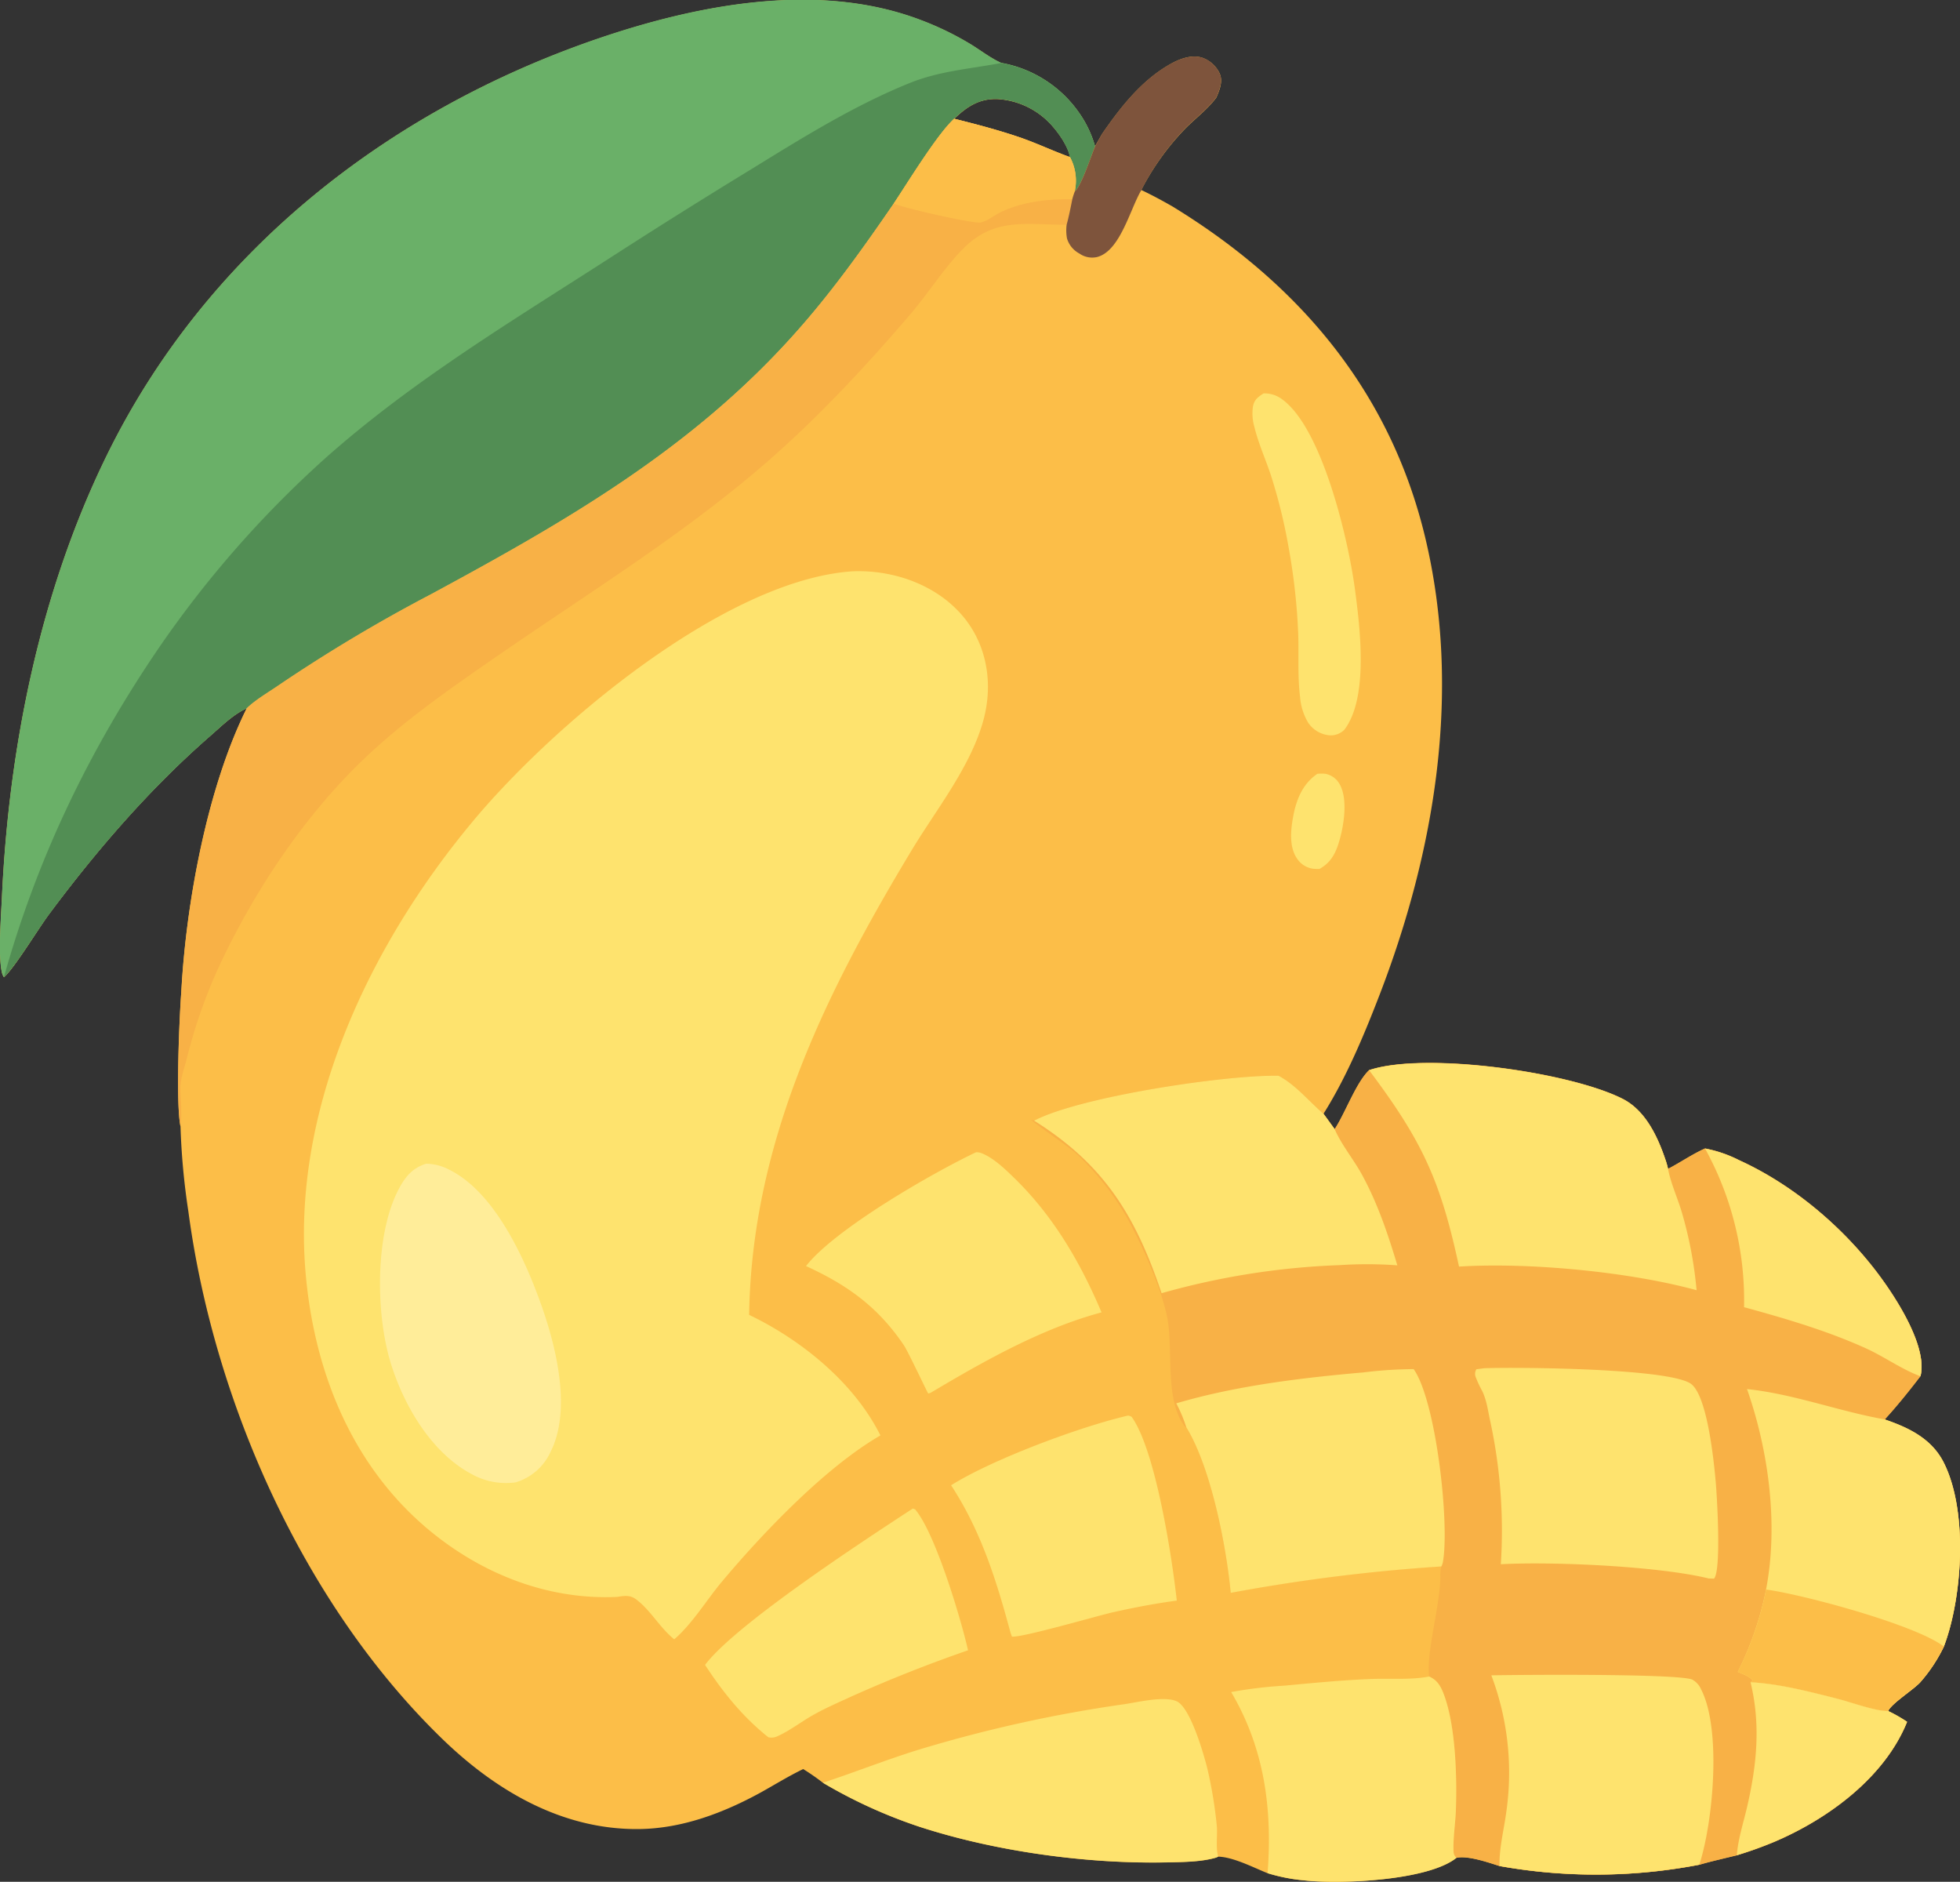 <svg id="e9494407-1a71-44c4-b788-9af5a8fc9a11" data-name="圖層 1" xmlns="http://www.w3.org/2000/svg" width="498" height="478.03" viewBox="0 0 498 478.03">
  <rect x="0" y="0" width="498" height="478.03" fill="#333333" stroke="none"/>
  <title>芒果2</title>
  <g>
    <g>
      <path d="M254.37,36.12c-4.61-.11-7.76,2-10.93,5,5.89,1.47,11.71,3,17.43,5,4.05,1.45,7.94,3.29,12,4.74-.42-2.63-2.86-6.13-4.62-8.06A20.11,20.11,0,0,0,254.37,36.12Z" transform="translate(-1 -10.99)" fill="none"/>
      <path d="M494.91,382.62c-3.06-6.15-8.87-8.94-15.05-11.06,3.21-3.48,6.2-7.21,9.09-11a7.49,7.49,0,0,0,.18-.87c1.13-7.77-7-20-11.47-25.83-9-11.71-21.39-22.09-34.87-28.21a32.31,32.31,0,0,0-8.57-2.93c-3.3,1.48-6.21,3.52-9.4,5.18-.14-.63-.31-1.26-.51-1.88-2-6.06-5.12-12.94-11.06-15.93-13.6-6.87-50.39-12-64.38-7.27-3.32,3.18-6,10.79-8.75,15l-2.84-3.92.5-.79c5.54-9,9.85-19.32,13.65-29.16,14.25-36.87,21-77.65,11.65-116.58-8.93-37.07-32.08-64.32-64.17-83.93-2.61-1.5-5.22-2.9-7.94-4.19a65.92,65.92,0,0,1,11.25-15.66c2.6-2.61,5.62-4.85,7.83-7.82.82-1.91,1.74-4.08.83-6.13a7.65,7.65,0,0,0-4.47-4c-2.93-.88-6.16.49-8.66,2-7,4.14-12.18,10.81-16.74,17.4l-1.79,3.13a27.65,27.65,0,0,0-3.91-8.29A30.7,30.7,0,0,0,255.38,27l-.32-.15c-2.65-1.27-5-3.13-7.54-4.66a76.42,76.42,0,0,0-12.35-6c-26-10-56.6-4.08-82.07,4.59-53.73,18.31-99.81,54.52-125,106C11.2,161.29,3.26,200.67,1.5,238.93c-.21,4.61-1,15.25.05,19.31a2.82,2.82,0,0,0,.47,1c2.71-2.4,8.81-12.51,11.56-16.19,12.18-16.33,25.71-32,41.11-45.36,2.7-2.35,5.73-5.34,9-6.76C53.66,211.09,48.26,240.53,47.07,263c-.52,6.83-1.42,28.32-.21,34.14a179.7,179.7,0,0,0,2,21.58C55.29,366.87,78,418.3,113.14,452.49c13.71,13.35,30.7,23.38,50.34,23.13,10.87-.15,21.28-4.08,30.72-9.24,3.61-2,7.17-4.22,10.88-6a60.1,60.1,0,0,1,5,3.47A126.38,126.38,0,0,0,234.48,475c19.43,6.35,42.94,9.56,63.36,9.09,3.77-.08,8.28-.11,11.91-1.14a3.18,3.18,0,0,0,.77-.32c3.84.1,8.92,2.75,12.55,4.21a45.39,45.39,0,0,0,9.31,1.83c9.09,1,31.41.1,38.68-5.73,2.89-.63,8.12,1.18,10.95,2.09a138.92,138.92,0,0,0,50.78-.35c3.13-.91,6.34-1.62,9.51-2.4a98.57,98.57,0,0,0,9.46-3.39c13.64-5.78,28.09-16.33,33.8-30.5a37.37,37.37,0,0,0-4.8-2.74c.76-1.87,6.43-5.43,8.16-7.33a40.11,40.11,0,0,0,6-9.06c.18-.49.36-1,.53-1.47C499.65,415.39,500.9,394.66,494.91,382.62Zm-234-336.46c-5.72-2-11.54-3.53-17.43-5,3.17-3.06,6.32-5.15,10.93-5a20.11,20.11,0,0,1,13.86,6.72c1.76,1.93,4.2,5.43,4.62,8.06C268.81,49.45,264.92,47.61,260.87,46.16Z" transform="translate(-1 -10.99)" fill="#fcbe48"/>
    </g>
    <path d="M348.87,282.86c14-4.69,50.78.4,64.38,7.27,5.94,3,9.06,9.87,11.06,15.93.2.62.37,1.25.51,1.88,3.19-1.66,6.1-3.7,9.4-5.18a32.31,32.31,0,0,1,8.57,2.93c13.48,6.12,25.89,16.5,34.87,28.21,4.45,5.8,12.6,18.06,11.47,25.83a7.49,7.49,0,0,1-.18.87c-2.89,3.75-5.88,7.48-9.09,11,6.18,2.12,12,4.91,15.05,11.06,6,12,4.74,32.77.5,45.15-.17.49-.35,1-.53,1.47a40.11,40.11,0,0,1-6,9.06c-1.73,1.9-7.4,5.46-8.16,7.33a37.37,37.37,0,0,1,4.8,2.74c-5.71,14.17-20.16,24.72-33.8,30.5a98.57,98.57,0,0,1-9.46,3.39c-3.17.78-6.38,1.49-9.51,2.4A138.92,138.92,0,0,1,382,485c-2.83-.91-8.06-2.72-10.95-2.09a2.06,2.06,0,0,1-.74-1.64c-.15-3.36.46-7,.59-10.35.31-8.55-.05-21.22-2.94-29.21-.82-2.25-1.63-3.83-3.84-4.85-.77-6.34,2.82-18,2.85-25.49a9.19,9.19,0,0,1,.25-2.51,452.26,452.26,0,0,0-53.53,6.71c-1.09-11.76-5-31.86-11.29-42.08h-.23c-5.42-6.58-2.94-20-4.66-28.11-1.38-6.56-5.08-15.19-8.11-21.16a69.27,69.27,0,0,0-15.18-20.42c-1.48-1.33-11-7.87-11.21-8.36l.73.22c11.57-6.07,48.49-11.66,62.12-11.41,4.48,2.42,7.6,6.41,11.41,9.67l2.84,3.92C342.86,293.65,345.55,286,348.87,282.86Z" transform="translate(-1 -10.99)" fill="#f8b146"/>
    <path d="M444.88,363.85c12,1.27,23.2,5.62,35,7.71,6.18,2.12,12,4.91,15.05,11.06,6,12,4.74,32.77.5,45.15-.17.49-.35,1-.53,1.47a40.11,40.11,0,0,1-6,9.06c-1.73,1.9-7.4,5.46-8.16,7.33-2.89.17-9.74-2.31-12.83-3.09-7.08-1.8-14.85-3.83-22.15-4.21l.58-.44c-.87-1.13-2.53-1.63-3.8-2.2a82.87,82.87,0,0,0,7.18-20.92C452.9,398.3,450.37,379.46,444.88,363.85Z" transform="translate(-1 -10.99)" fill="#fee36e"/>
    <path d="M449.74,414.77c9.84,1.37,38,9,45.14,14.47a40.11,40.11,0,0,1-6,9.06c-1.73,1.9-7.4,5.46-8.16,7.33-2.89.17-9.74-2.31-12.83-3.09-7.08-1.8-14.85-3.83-22.15-4.21l.58-.44c-.87-1.13-2.53-1.63-3.8-2.2A82.87,82.87,0,0,0,449.74,414.77Z" transform="translate(-1 -10.99)" fill="#fcbe48"/>
    <path d="M263.75,295.67c11.57-6.07,48.49-11.66,62.12-11.41,4.48,2.42,7.6,6.41,11.41,9.67l2.84,3.92c1.76,4,4.8,7.65,6.92,11.52,4,7.31,6.61,15.1,9,23.05a105.91,105.91,0,0,0-14.69-.05,190.56,190.56,0,0,0-45.21,7.13C289.52,319.81,281.55,306.82,263.75,295.67Z" transform="translate(-1 -10.99)" fill="#fee36e"/>
    <path d="M348.87,282.86c14-4.69,50.78.4,64.38,7.27,5.94,3,9.06,9.87,11.06,15.93.2.62.37,1.25.51,1.88.69,3.58,2.37,7.28,3.44,10.8a102.79,102.79,0,0,1,3.81,20c-17.16-4.71-42.71-7.11-60.36-6C367,310.88,362.42,300.91,348.87,282.86Z" transform="translate(-1 -10.99)" fill="#fee36e"/>
    <path d="M299.87,367.48c15.18-4.49,31.8-6.48,47.54-7.86a109.37,109.37,0,0,1,12.77-.84c5.66,8,9.18,39,7.44,49a4.45,4.45,0,0,1-.39,1.13,452.26,452.26,0,0,0-53.53,6.71c-1.09-11.76-5-31.86-11.29-42.08A36.07,36.07,0,0,0,299.87,367.48Z" transform="translate(-1 -10.99)" fill="#fee36e"/>
    <path d="M379.92,436.57c7.25-.14,46.88-.46,51,1.06a5.1,5.1,0,0,1,2.29,2.49c5.21,10.08,3.11,33.56-.44,44.54A138.92,138.92,0,0,1,382,485c-.11-4.49,1.1-9.12,1.7-13.56A69.91,69.91,0,0,0,379.92,436.57Z" transform="translate(-1 -10.99)" fill="#fee36e"/>
    <path d="M434.22,302.76a32.31,32.31,0,0,1,8.57,2.93c13.48,6.12,25.89,16.5,34.87,28.21,4.45,5.8,12.6,18.06,11.47,25.83a7.49,7.49,0,0,1-.18.87c-4.73-1.74-9.23-5-13.9-7.12-10-4.51-20.36-7.53-30.92-10.43A79.67,79.67,0,0,0,434.22,302.76Z" transform="translate(-1 -10.99)" fill="#fee36e"/>
    <path d="M445.78,438.33c7.3.38,15.07,2.41,22.15,4.21,3.09.78,9.94,3.26,12.83,3.09a37.37,37.37,0,0,1,4.8,2.74c-5.71,14.17-20.16,24.72-33.8,30.5a98.57,98.57,0,0,1-9.46,3.39c.29-3.93,1.59-8,2.5-11.81C447.34,459.65,448.43,449.22,445.78,438.33Z" transform="translate(-1 -10.99)" fill="#fee36e"/>
    <path d="M378.1,358.56c7.65-.3,48-.07,52.77,4.14,4,3.51,5.61,19.57,6.08,24.93.32,3.77,1.43,22.16-.44,24.38l-1.37-.05c-12.78-3.13-39.6-4.33-52.81-3.61a131.78,131.78,0,0,0-2.74-36.59c-.55-2.54-.86-5.1-2-7.44a27,27,0,0,1-1.54-3.27,2.29,2.29,0,0,1,.07-2.23Z" transform="translate(-1 -10.99)" fill="#fee36e"/>
    <path d="M2,259.21a2.82,2.82,0,0,1-.47-1c-1.09-4.06-.26-14.7-.05-19.31,1.76-38.26,9.7-77.64,26.61-112.18,25.18-51.44,71.26-87.65,125-106,25.47-8.67,56.11-14.56,82.07-4.59a76.83,76.83,0,0,1,12.35,6c2.51,1.53,4.89,3.39,7.54,4.66l.32.15a30.7,30.7,0,0,1,19.93,12.87,27.65,27.65,0,0,1,3.91,8.29c-1,2.43-3.49,10.06-5.17,11.48a12.7,12.7,0,0,0-1.2-8.73c-.42-2.63-2.86-6.13-4.62-8.06a20.11,20.11,0,0,0-13.86-6.72c-4.61-.11-7.76,2-10.93,5-4.31,3.92-11.8,16.22-15.38,21.57-7.76,11.3-15.71,22.46-24.85,32.7C176.9,125,144.69,143.48,110.4,162a400,400,0,0,0-38.54,23.06c-2.59,1.79-5.88,3.68-8.13,5.85-3.31,1.42-6.34,4.41-9,6.76-15.4,13.39-28.93,29-41.11,45.36C10.83,246.7,4.73,256.81,2,259.21Z" transform="translate(-1 -10.99)" fill="#6ab068"/>
    <path d="M255.38,27a30.7,30.7,0,0,1,19.93,12.87,27.65,27.65,0,0,1,3.91,8.29c-1,2.43-3.49,10.06-5.17,11.48a12.7,12.7,0,0,0-1.2-8.73c-.42-2.63-2.86-6.13-4.62-8.06a20.11,20.11,0,0,0-13.86-6.72c-4.61-.11-7.76,2-10.93,5-4.31,3.92-11.8,16.22-15.38,21.57-7.76,11.3-15.71,22.46-24.85,32.7C176.9,125,144.69,143.48,110.4,162a400,400,0,0,0-38.54,23.06c-2.59,1.79-5.88,3.68-8.13,5.85-3.31,1.42-6.34,4.41-9,6.76-15.4,13.39-28.93,29-41.11,45.36C10.83,246.7,4.73,256.81,2,259.21,10.44,229,23.6,201.67,41.25,175.73a269.58,269.58,0,0,1,42.4-48.34C106.21,107.34,132,92,157.2,75.72q17-10.95,34.29-21.5c13-8,26.44-16.42,40.68-22.15C239.81,29,247.42,28.5,255.38,27Z" transform="translate(-1 -10.99)" fill="#528e54"/>
    <path d="M243.44,41.16c5.89,1.47,11.71,3,17.43,5,4.05,1.45,7.94,3.29,12,4.74a12.7,12.7,0,0,1,1.2,8.73,18.53,18.53,0,0,0-.64,2c-.45,2.15-.85,4.32-1.43,6.44-10.43.06-18.29-2-26.38,6.2-4.92,5-8.69,11.14-13.26,16.48-12.27,14.33-25.33,28.28-39.79,40.42-20.35,17.1-42.82,31-64.64,46.07-12.3,8.48-25.12,17.34-35.8,27.84-14.44,14.19-26.33,32.17-35,50.39a133.16,133.16,0,0,0-8.75,24.73c-.7,2.74-1.58,4.73-1.53,7.67s.44,6.21,0,9.19c-1.21-5.82-.31-27.31.21-34.14,1.19-22.43,6.59-51.87,16.66-72.06,2.25-2.17,5.54-4.06,8.13-5.85A400,400,0,0,1,110.4,162c34.29-18.51,66.5-37,92.81-66.56,9.14-10.24,17.09-21.4,24.85-32.7C231.64,57.38,239.13,45.08,243.44,41.16Z" transform="translate(-1 -10.99)" fill="#f8b146"/>
    <path d="M243.44,41.16c5.89,1.47,11.71,3,17.43,5,4.05,1.45,7.94,3.29,12,4.74a12.7,12.7,0,0,1,1.2,8.73,18.53,18.53,0,0,0-.64,2c-6.23-.14-12.57.57-18.27,3.3-1.56.75-3.37,2.3-5.06,2.58-1.91.32-19.69-3.71-22-4.82C231.64,57.38,239.13,45.08,243.44,41.16Z" transform="translate(-1 -10.99)" fill="#fcbe48"/>
    <path d="M210.08,463.86c8-2.63,15.82-5.74,23.89-8.26a347.83,347.83,0,0,1,52.59-11.68c3.38-.48,10.19-2.19,13.4-.76,3.54,1.57,7,13.78,7.86,17.33a110.63,110.63,0,0,1,2.35,14.37c.2,2.35-.31,5.58.35,7.75a3.18,3.18,0,0,1-.77.32c-3.63,1-8.14,1.06-11.91,1.14-20.42.47-43.93-2.74-63.36-9.09A126.38,126.38,0,0,1,210.08,463.86Z" transform="translate(-1 -10.99)" fill="#fee36e"/>
    <path d="M364.13,436.87c2.21,1,3,2.6,3.84,4.85,2.89,8,3.25,20.66,2.94,29.21-.13,3.38-.74,7-.59,10.35a2.06,2.06,0,0,0,.74,1.64c-7.27,5.83-29.59,6.75-38.68,5.73a45.39,45.39,0,0,1-9.31-1.83c1.25-16.35-.81-31.7-9.25-46a110.37,110.37,0,0,1,13.58-1.63c7.38-.7,14.77-1.41,22.18-1.7C354.23,437.33,359.6,437.76,364.13,436.87Z" transform="translate(-1 -10.99)" fill="#fee36e"/>
    <path d="M281,45c4.56-6.59,9.73-13.26,16.74-17.4,2.5-1.47,5.73-2.84,8.66-2a7.65,7.65,0,0,1,4.47,4c.91,2,0,4.22-.83,6.13-2.21,3-5.23,5.21-7.83,7.82A65.92,65.92,0,0,0,291,59.28c-2.87,4.79-5.36,15.48-11.24,17a5.63,5.63,0,0,1-4.51-.89,6.42,6.42,0,0,1-3.15-3.84,11.54,11.54,0,0,1-.09-3.47c.58-2.12,1-4.29,1.43-6.44a18.53,18.53,0,0,1,.64-2c1.68-1.42,4.14-9.05,5.17-11.48Z" transform="translate(-1 -10.99)" fill="#7e543c"/>
    <path d="M216.32,156.22a28.52,28.52,0,0,1,3.33-.13c9,.1,18.37,3.44,24.71,10,7.17,7.4,9.18,17.85,6.55,27.68-3.15,11.77-11.91,22.7-18.15,33C210.65,263.41,192,301.25,191.34,345c13.29,6.37,26.69,17.23,33.36,30.63-13.88,8-29.85,24.72-40.15,37-4,4.73-7.58,10.8-12.24,14.79-3.67-2.95-5.91-7.25-9.55-10.05-1.68-1.3-3.07-1-5-.72-17.38.8-34-5.7-47.4-16.69-19.6-16.13-29.26-39.75-31.62-64.57-4-41.79,15.81-83.65,41.88-115.14C140.83,195.75,183.92,159.27,216.32,156.22Z" transform="translate(-1 -10.99)" fill="#fee36e"/>
    <path d="M109.28,306.61a12.91,12.91,0,0,1,5.89,1.53C127,314,134.76,331.58,138.88,343.5c3.58,10.36,7.28,25.91,2,36.32a14.23,14.23,0,0,1-8.86,7.73,17.93,17.93,0,0,1-11-2c-10.39-5.43-17.43-17.52-20.76-28.37-3.78-12.29-4.07-32.74,2.14-44.29C104,309.86,105.93,307.61,109.28,306.61Z" transform="translate(-1 -10.99)" fill="#ffed99"/>
    <path d="M249,303.69a3.87,3.87,0,0,1,1.58.31c2.88,1.21,5.56,3.76,7.77,5.89,10.13,9.74,17.11,21.66,22.53,34.48-15.23,4.08-30,12.44-43.51,20.48-.18,0-.39.18-.55.08s-5.08-10.62-6.2-12.27c-6.55-9.67-14.35-15.28-24.83-20.05C213.08,323.25,237.8,309,249,303.69Z" transform="translate(-1 -10.99)" fill="#fee36e"/>
    <path d="M287.64,370.58a2.88,2.88,0,0,1,.89.32c6.1,8.52,10.29,35.83,11.47,46.69-5.48.72-11,1.79-16.38,3-3.92.89-23.06,6.47-25.51,6.14l-.36-1c-3.57-13.29-7.49-25.81-15.09-37.44C253.18,381.68,275.47,373.38,287.64,370.58Z" transform="translate(-1 -10.99)" fill="#fee36e"/>
    <path d="M232.93,394.2l.58.2c5.15,6.06,11.63,27.76,13.45,35.81q-15,5.18-29.58,11.71c-3.43,1.58-7,3.12-10.25,5-2.85,1.66-5.52,3.74-8.55,5.1a3.4,3.4,0,0,1-2.37.27c-6.53-5.2-11.52-11.42-16.07-18.37C187.88,423.62,220.79,402.12,232.93,394.2Z" transform="translate(-1 -10.99)" fill="#fee36e"/>
    <path d="M322.05,110.93a7.36,7.36,0,0,1,4.8,1.56c10.08,7.39,16.68,35.33,18.38,47.94,1.32,9.82,3.57,27.77-2.65,35.93a4.85,4.85,0,0,1-4.11,1.38,7.27,7.27,0,0,1-5.09-3.17,15,15,0,0,1-2.06-6.58c-.64-5.13-.3-10.58-.46-15.77a157.74,157.74,0,0,0-2.49-22.42,137.33,137.33,0,0,0-4.47-18.12c-1.35-4.06-3.19-8.12-4.19-12.27a12.08,12.08,0,0,1-.33-5.31C319.76,112.45,320.68,111.81,322.05,110.93Z" transform="translate(-1 -10.99)" fill="#fee36e"/>
    <path d="M335.7,207.57a8.6,8.6,0,0,1,2.15,0,5.29,5.29,0,0,1,3.5,2.58c2.15,3.7,1.14,10.3,0,14.26-.92,3.22-2.1,5.65-5.11,7.32a12.91,12.91,0,0,1-1.64-.06,5.84,5.84,0,0,1-4-2.51c-2.05-2.91-1.68-7.08-1.09-10.42C330.31,214.27,331.86,210.21,335.7,207.57Z" transform="translate(-1 -10.99)" fill="#fee36e"/>
  </g>
</svg>
